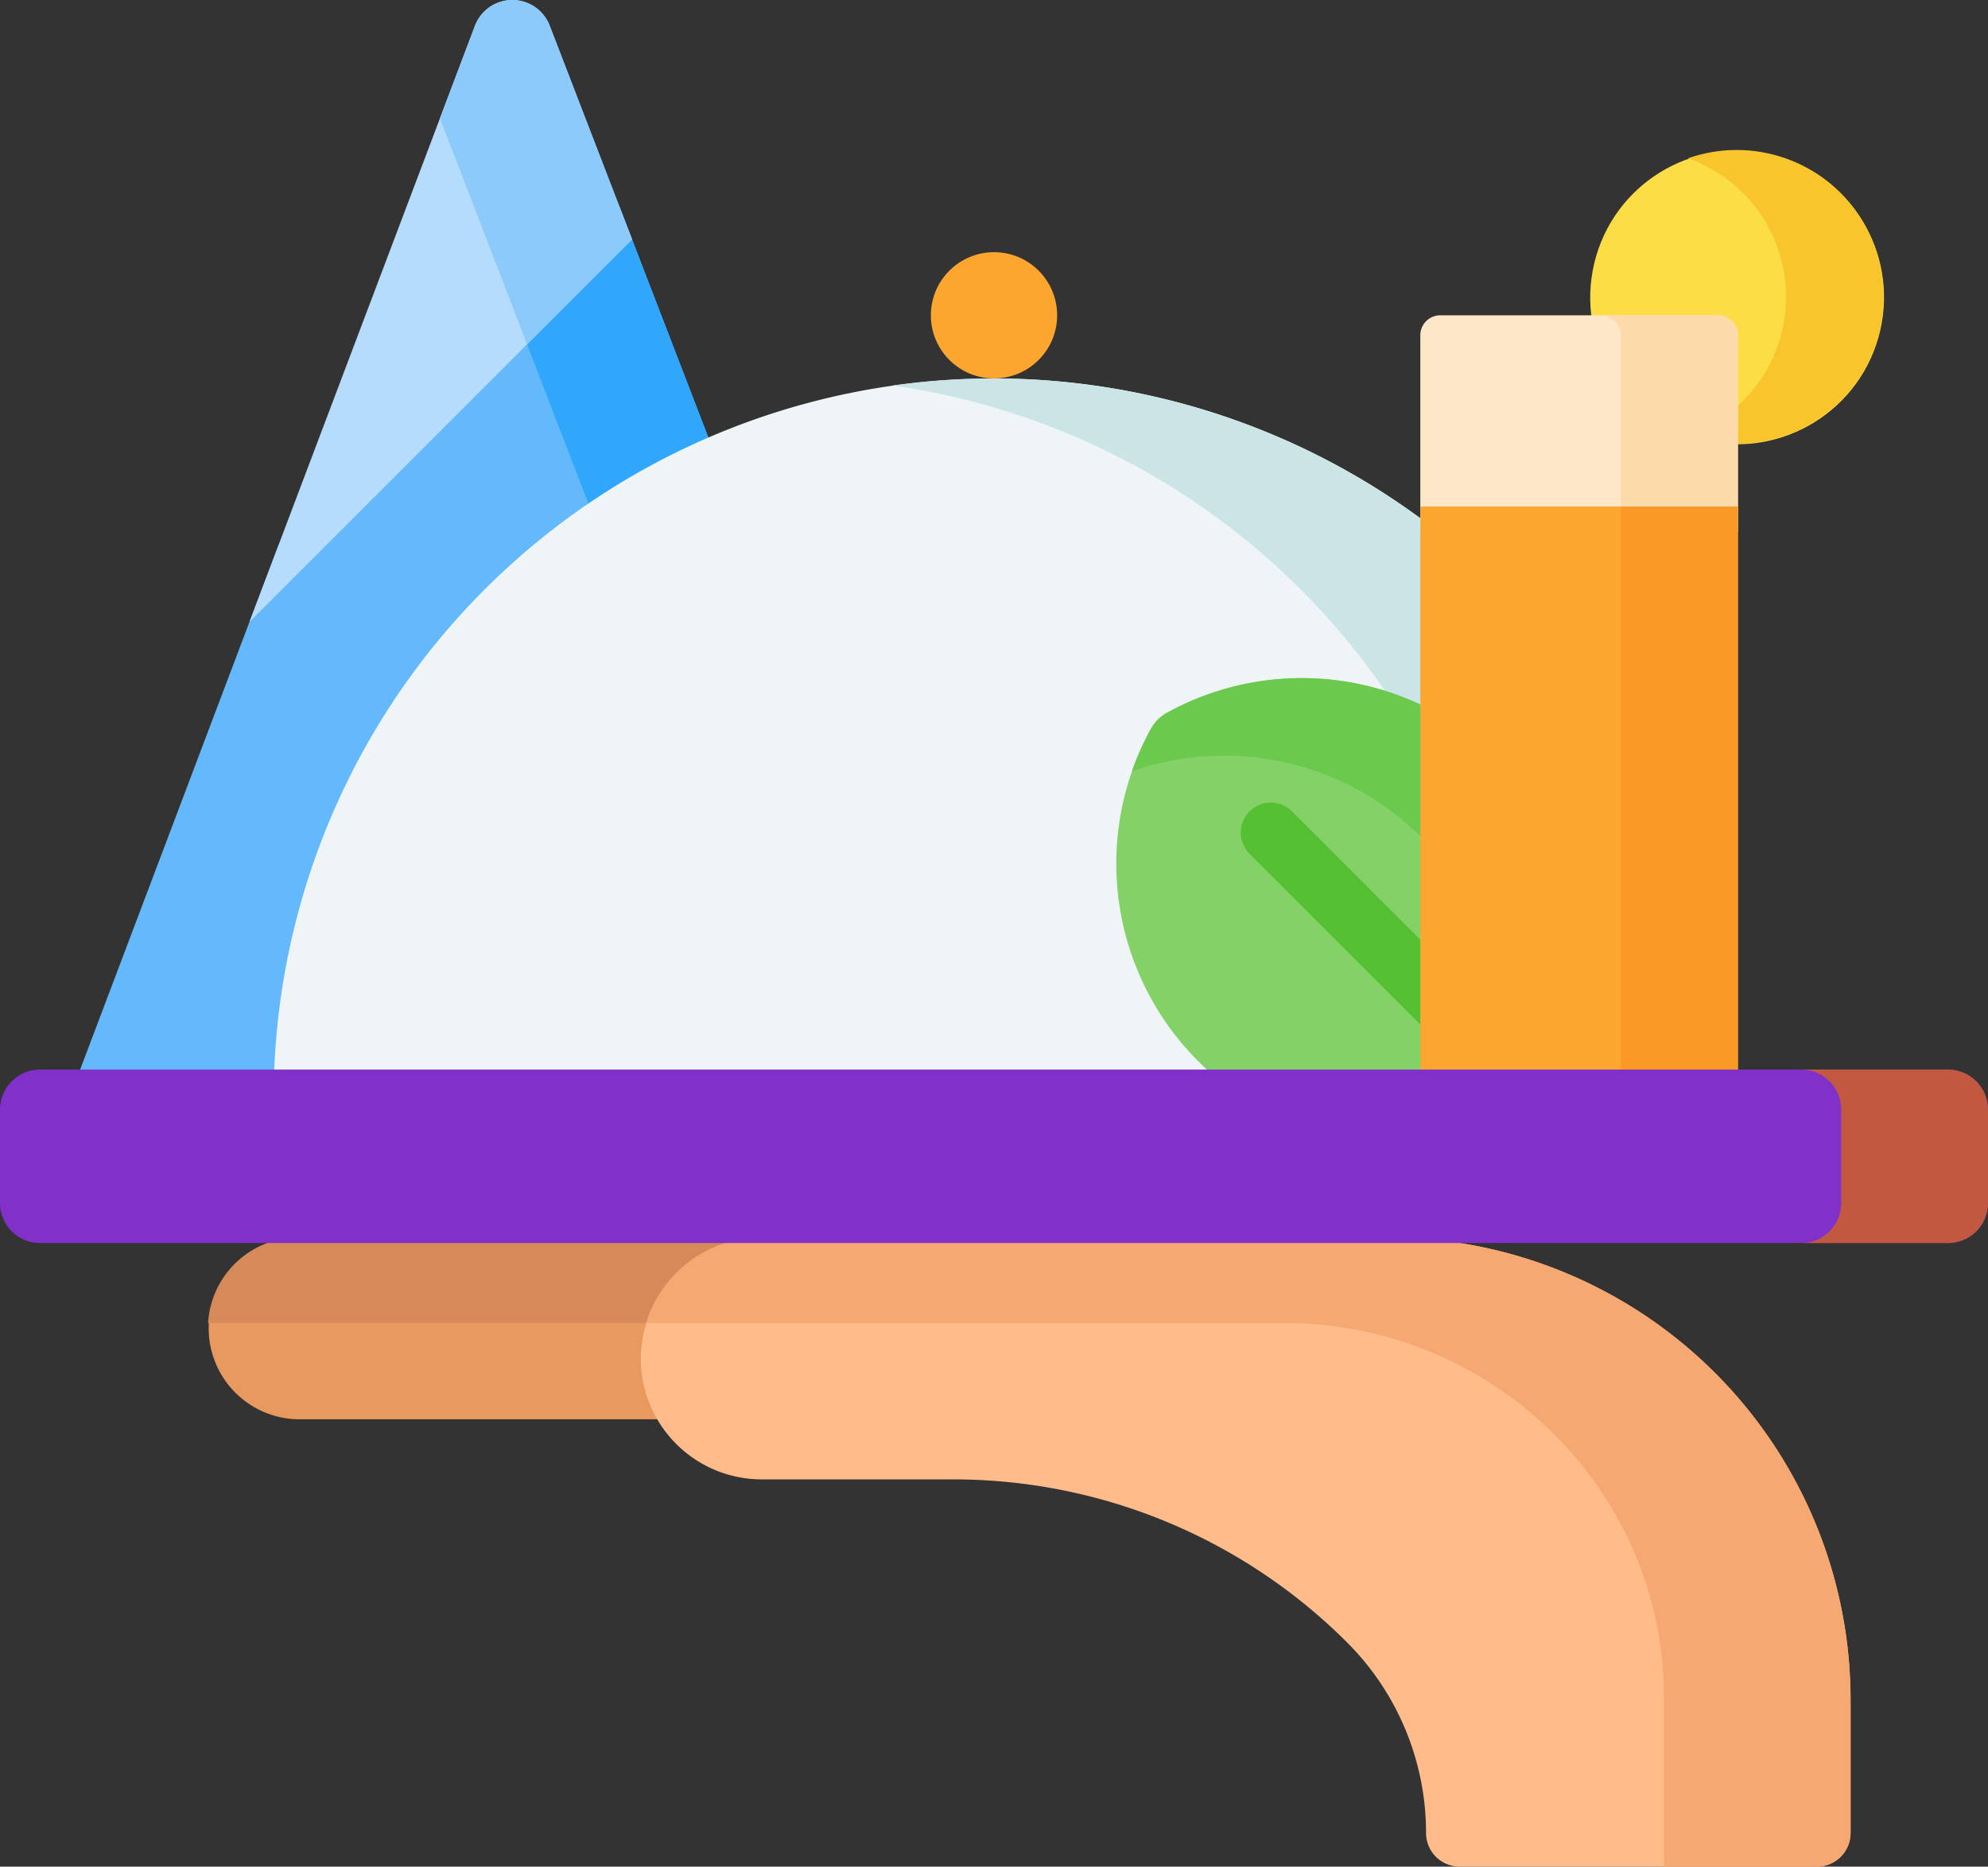 <svg id="food-service" xmlns="http://www.w3.org/2000/svg" width="299.972" height="281.677" viewBox="0 0 299.972 281.677">
  <rect x="0" y="0" width="299.972" height="281.677" fill="#333333" stroke="none"/>
  <ellipse id="Ellipse_827" data-name="Ellipse 827" cx="22.162" cy="22.162" rx="22.162" ry="22.162" transform="translate(235.45 61.344) rotate(-76.7)" fill="#fddd45"/>
  <path id="Path_15859" data-name="Path 15859" d="M464.246,76.412a22.166,22.166,0,0,1-29.52,20.907,22.171,22.171,0,0,0,0-41.816,22.166,22.166,0,0,1,29.52,20.908Z" transform="translate(-180.027 -31.612)" fill="#f8c52d"/>
  <g id="Group_11141" data-name="Group 11141" transform="translate(0 0)">
    <path id="Path_15860" data-name="Path 15860" d="M101.721,68.62c-17.148,17-34.13,34.16-51.346,51.088L20.056,199.869h132.23Z" transform="translate(-8.306 -37.564)" fill="#64b9fc"/>
    <path id="Path_15861" data-name="Path 15861" d="M148.237,68.619q-7.946,7.877-15.858,15.788l44.483,115.464H198.8Z" transform="translate(-54.82 -37.563)" fill="#31a7fb"/>
    <path id="Path_15862" data-name="Path 15862" d="M121.977,51.733,64.252,109.457,98.269,19.514a6.038,6.038,0,0,1,11.281-.036Z" transform="translate(-26.608 -15.612)" fill="#b5dbfd"/>
    <path id="Path_15863" data-name="Path 15863" d="M142.293,51.733,126.455,67.571,113.31,33.457l5.275-13.942a6.038,6.038,0,0,1,11.281-.036Z" transform="translate(-46.924 -15.612)" fill="#8dcafc"/>
    <path id="Path_15864" data-name="Path 15864" d="M287.849,218.282a108.692,108.692,0,0,0-217.271,0Z" transform="translate(-29.228 -55.977)" fill="#eff5f6"/>
    <path id="Path_15865" data-name="Path 15865" d="M353.825,218.285H323.236a108.725,108.725,0,0,0-93.342-104.133A108.783,108.783,0,0,1,353.825,218.285Z" transform="translate(-95.203 -55.977)" fill="#cbe5e7"/>
    <path id="Path_15866" data-name="Path 15866" d="M413.717,129.547V99.84a3.018,3.018,0,0,0-3.018-3.018H368.812a3.018,3.018,0,0,0-3.018,3.018v29.707Z" transform="translate(-151.482 -49.243)" fill="#fee7c9"/>
    <path id="Path_15867" data-name="Path 15867" d="M415.317,99.845v29.7h17.66v-29.7a3.015,3.015,0,0,0-3.018-3.018H412.3A3.011,3.011,0,0,1,415.317,99.845Z" transform="translate(-170.74 -49.245)" fill="#fddaa9"/>
    <g id="Group_11138" data-name="Group 11138" transform="translate(168.444 102.333)">
      <g id="Group_11137" data-name="Group 11137">
        <g id="Group_11136" data-name="Group 11136">
          <path id="Path_15868" data-name="Path 15868" d="M299.846,248.065q.876.876,1.79,1.69c29.779,26.537,71.881-15.565,45.344-45.344q-.814-.913-1.69-1.79a42.147,42.147,0,0,0-50.17-7.1,6.07,6.07,0,0,0-2.371,2.371A42.147,42.147,0,0,0,299.846,248.065Z" transform="translate(-287.505 -190.277)" fill="#83d167"/>
          <path id="Path_15869" data-name="Path 15869" d="M346.96,202.619a42.154,42.154,0,0,0-50.177-7.1,6.082,6.082,0,0,0-2.369,2.369,41.874,41.874,0,0,0-2.885,6.445,42.154,42.154,0,0,1,43.729,9.987c.585.585,1.144,1.178,1.686,1.788,10.875,12.206,10.221,26.482,3.611,37.25,15.509-9.517,23.755-31.378,8.092-48.952C348.1,203.8,347.545,203.2,346.96,202.619Z" transform="translate(-289.171 -190.276)" fill="#6bc94d"/>
        </g>
      </g>
      <path id="Path_15870" data-name="Path 15870" d="M355.7,263a4.516,4.516,0,0,1-3.2-1.326l-31.754-31.754a4.527,4.527,0,0,1,6.4-6.4L358.9,255.273A4.527,4.527,0,0,1,355.7,263Z" transform="translate(-300.721 -203.494)" fill="#54c032"/>
    </g>
    <path id="Path_15871" data-name="Path 15871" d="M365.8,146.08H413.72v85.869H365.8Z" transform="translate(-151.483 -69.641)" fill="#fca62f"/>
    <path id="Path_15872" data-name="Path 15872" d="M417.45,146.08h17.66v85.869H417.45Z" transform="translate(-172.873 -69.641)" fill="#fb9927"/>
    <g id="Group_11140" data-name="Group 11140" transform="translate(0 161.402)">
      <g id="Group_11139" data-name="Group 11139" transform="translate(31.373 25.319)">
        <path id="Path_15873" data-name="Path 15873" d="M67.276,361.769h78.04V334.314H67.276a13.728,13.728,0,0,0,0,27.455Z" transform="translate(-53.549 -334.314)" fill="#e89a5e"/>
        <path id="Path_15874" data-name="Path 15874" d="M145.332,334.315v12.922H53.59a13.726,13.726,0,0,1,13.7-12.922Z" transform="translate(-53.566 -334.314)" fill="#d68a5a"/>
        <path id="Path_15875" data-name="Path 15875" d="M283.52,424.191a5.079,5.079,0,0,0,5.079,5.079h53.9a5.079,5.079,0,0,0,5.079-5.079V404.146a69.831,69.831,0,0,0-69.831-69.831H183.671a18.508,18.508,0,0,0-18.633,17.747,18.261,18.261,0,0,0,18.253,18.773H212.21A84.006,84.006,0,0,1,271.668,395.5a40.617,40.617,0,0,1,11.852,28.695Z" transform="translate(-99.716 -334.314)" fill="#ffbc8a"/>
        <path id="Path_15876" data-name="Path 15876" d="M278.314,334.315H183.856a18.263,18.263,0,0,0-17.461,12.922h96.34c30.806,0,56.473,24.357,57.234,55.154q.022.875.022,1.756v25.12h23.072a5.079,5.079,0,0,0,5.079-5.079V404.147A69.831,69.831,0,0,0,278.314,334.315Z" transform="translate(-100.28 -334.314)" fill="#f5a871"/>
      </g>
      <path id="Path_15877" data-name="Path 15877" d="M293.936,317.273H6.036A6.035,6.035,0,0,1,0,311.237v-14.1A6.036,6.036,0,0,1,6.036,291.1h287.9a6.036,6.036,0,0,1,6.036,6.036v14.1A6.035,6.035,0,0,1,293.936,317.273Z" transform="translate(0 -291.099)" fill="#8130ca"/>
      <path id="Path_15878" data-name="Path 15878" d="M492.077,297.134v14.1a6.034,6.034,0,0,1-6.036,6.036H463.89a6.034,6.034,0,0,0,6.036-6.036v-14.1a6.038,6.038,0,0,0-6.036-6.036h22.151A6.038,6.038,0,0,1,492.077,297.134Z" transform="translate(-192.105 -291.098)" fill="#c2583f"/>
    </g>
    <ellipse id="Ellipse_828" data-name="Ellipse 828" cx="9.527" cy="9.527" rx="9.527" ry="9.527" transform="translate(140.459 38.053)" fill="#fca62f"/>
  </g>
</svg>
